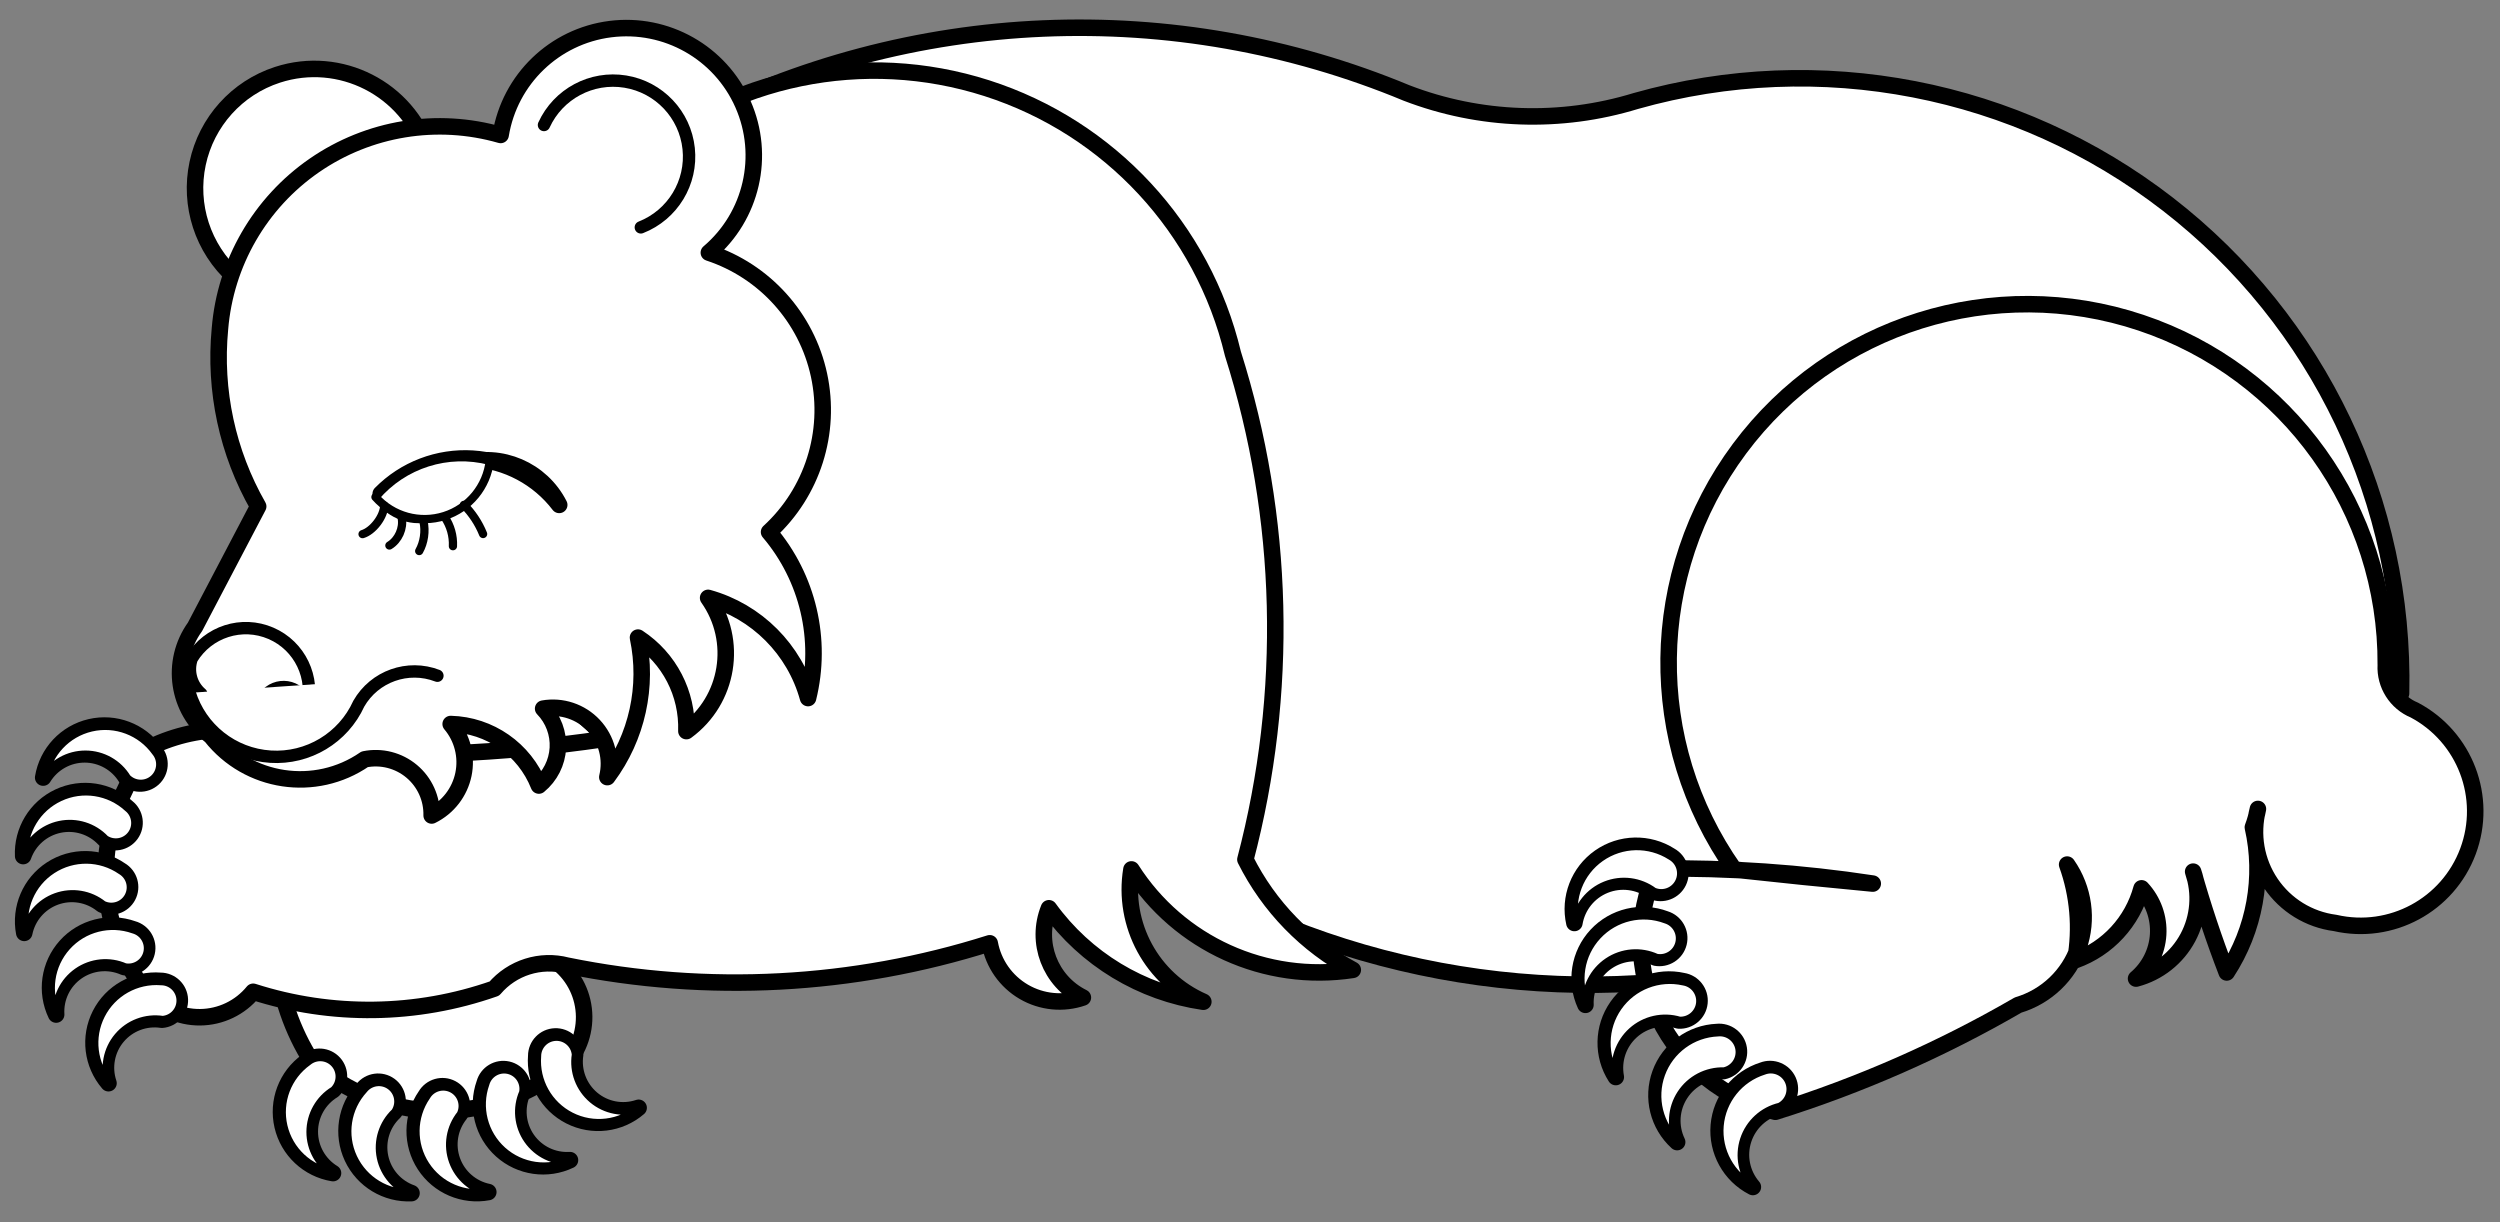 <?xml version="1.0" encoding="UTF-8" standalone="no"?>
<!DOCTYPE svg PUBLIC "-//W3C//DTD SVG 1.1//EN" "http://www.w3.org/Graphics/SVG/1.1/DTD/svg11.dtd">
<svg xmlns:dc="http://purl.org/dc/elements/1.1/" version="1.1" xmlns:xl="http://www.w3.org/1999/xlink" xmlns="http://www.w3.org/2000/svg" viewBox="33.997 99 340.628 166.5" width="340.628" height="166.5">
  <rect x="33.997" y="99" width="340.628" height="166.5" fill="#808080" stroke="none"/>
  <defs>
    <clipPath id="artboard_clip_path">
      <path d="M 33.997 99 L 374.625 99 L 374.625 265.5 L 33.997 265.5 Z"/>
    </clipPath>
  </defs>
  <g id="Bear_Dormant" stroke="none" stroke-opacity="1" stroke-dasharray="none" fill="none" fill-opacity="1">
    <title>Bear Dormant</title>
    <g id="Bear_Dormant_Layer_2" clip-path="url(#artboard_clip_path)">
      <title>Layer 2</title>
      <g id="Group_3">
        <g id="Graphic_49">
          <path d="M 127.585 115.83 C 158.052 100.022 193.95 98.5 225.645 111.671 C 235.642 115.515 246.638 115.899 256.879 112.762 C 281.905 105.681 308.806 110.898 329.372 126.819 C 349.938 142.741 361.728 167.477 361.143 193.479 C 336.275 214.475 305.661 227.495 273.288 230.844 C 244.601 236.796 214.724 231.214 190.123 215.303 C 167.974 211.612 148.462 198.623 136.511 179.613 C 124.56 160.604 121.312 137.39 127.585 115.83 Z" fill="#FFFFFF"/>
          <path d="M 127.585 115.83 C 158.052 100.022 193.95 98.5 225.645 111.671 C 235.642 115.515 246.638 115.899 256.879 112.762 C 281.905 105.681 308.806 110.898 329.372 126.819 C 349.938 142.741 361.728 167.477 361.143 193.479 C 336.275 214.475 305.661 227.495 273.288 230.844 C 244.601 236.796 214.724 231.214 190.123 215.303 C 167.974 211.612 148.462 198.623 136.511 179.613 C 124.56 160.604 121.312 137.39 127.585 115.83 Z" stroke="black" stroke-linecap="round" stroke-linejoin="round" stroke-width="2.25"/>
        </g>
        <g id="Graphic_48">
          <path d="M 73.694 215.278 C 74.704 205.105 80.63 196.07 89.559 191.092 C 98.488 186.113 109.289 185.821 118.473 190.311 C 120.118 204.188 117.183 218.223 110.113 230.277 C 112.29 232.054 113.563 234.707 113.587 237.517 C 113.611 240.327 112.384 243.001 110.238 244.816 C 100.184 252.651 85.96 252.155 76.478 243.637 C 71.086 235.167 70.052 224.635 73.694 215.278 Z" fill="#FFFFFF"/>
          <path d="M 73.694 215.278 C 74.704 205.105 80.63 196.07 89.559 191.092 C 98.488 186.113 109.289 185.821 118.473 190.311 C 120.118 204.188 117.183 218.223 110.113 230.277 C 112.29 232.054 113.563 234.707 113.587 237.517 C 113.611 240.327 112.384 243.001 110.238 244.816 C 100.184 252.651 85.96 252.155 76.478 243.637 C 71.086 235.167 70.052 224.635 73.694 215.278 Z" stroke="black" stroke-linecap="round" stroke-linejoin="round" stroke-width="2.25"/>
        </g>
        <g id="Graphic_47">
          <path d="M 75.831 243.602 C 73.04 245.59 71.724 249.067 72.5 252.405 C 73.275 255.743 75.988 258.283 79.37 258.838 C 77.401 257.633 76.201 255.49 76.204 253.181 C 76.208 250.873 77.414 248.732 79.386 247.534 C 80.4 246.537 80.448 244.918 79.494 243.863 C 78.54 242.809 76.925 242.693 75.831 243.602 Z" fill="#FFFFFF"/>
          <path d="M 75.831 243.602 C 73.04 245.59 71.724 249.067 72.5 252.405 C 73.275 255.743 75.988 258.283 79.37 258.838 C 77.401 257.633 76.201 255.49 76.204 253.181 C 76.208 250.873 77.414 248.732 79.386 247.534 C 80.4 246.537 80.448 244.918 79.494 243.863 C 78.54 242.809 76.925 242.693 75.831 243.602 Z" stroke="black" stroke-linecap="round" stroke-linejoin="round" stroke-width="2.25"/>
        </g>
        <g id="Graphic_46">
          <path d="M 83.436 247.397 C 81.119 249.922 80.555 253.596 82.007 256.7 C 83.46 259.804 86.642 261.725 90.065 261.564 C 87.888 260.795 86.269 258.948 85.792 256.689 C 85.316 254.43 86.05 252.086 87.731 250.504 C 88.515 249.318 88.225 247.724 87.073 246.891 C 85.921 246.058 84.317 246.281 83.436 247.397 Z" fill="#FFFFFF"/>
          <path d="M 83.436 247.397 C 81.119 249.922 80.555 253.596 82.007 256.7 C 83.46 259.804 86.642 261.725 90.065 261.564 C 87.888 260.795 86.269 258.948 85.792 256.689 C 85.316 254.43 86.05 252.086 87.731 250.504 C 88.515 249.318 88.225 247.724 87.073 246.891 C 85.921 246.058 84.317 246.281 83.436 247.397 Z" stroke="black" stroke-linecap="round" stroke-linejoin="round" stroke-width="2.25"/>
        </g>
        <g id="Graphic_45">
          <path d="M 91.992 248.312 C 90.049 251.135 90.002 254.852 91.872 257.723 C 93.742 260.595 97.161 262.054 100.528 261.419 C 98.266 260.96 96.405 259.356 95.619 257.186 C 94.832 255.015 95.234 252.592 96.678 250.791 C 97.289 249.507 96.78 247.97 95.523 247.305 C 94.266 246.64 92.709 247.084 91.992 248.312 Z" fill="#FFFFFF"/>
          <path d="M 91.992 248.312 C 90.049 251.135 90.002 254.852 91.872 257.723 C 93.742 260.595 97.161 262.054 100.528 261.419 C 98.266 260.96 96.405 259.356 95.619 257.186 C 94.832 255.015 95.234 252.592 96.678 250.791 C 97.289 249.507 96.78 247.97 95.523 247.305 C 94.266 246.64 92.709 247.084 91.992 248.312 Z" stroke="black" stroke-linecap="round" stroke-linejoin="round" stroke-width="2.25"/>
        </g>
        <g id="Graphic_44">
          <path d="M 100.019 246.62 C 98.873 249.85 99.789 253.452 102.339 255.741 C 104.889 258.031 108.568 258.556 111.657 257.07 C 109.353 257.213 107.14 256.145 105.819 254.252 C 104.498 252.359 104.258 249.915 105.186 247.801 C 105.445 246.403 104.555 245.05 103.169 244.733 C 101.783 244.416 100.394 245.248 100.019 246.62 Z" fill="#FFFFFF"/>
          <path d="M 100.019 246.62 C 98.873 249.85 99.789 253.452 102.339 255.741 C 104.889 258.031 108.568 258.556 111.657 257.07 C 109.353 257.213 107.14 256.145 105.819 254.252 C 104.498 252.359 104.258 249.915 105.186 247.801 C 105.445 246.403 104.555 245.05 103.169 244.733 C 101.783 244.416 100.394 245.248 100.019 246.62 Z" stroke="black" stroke-linecap="round" stroke-linejoin="round" stroke-width="2.25"/>
        </g>
        <g id="Graphic_43">
          <path d="M 107.064 242.857 C 106.794 246.273 108.611 249.515 111.666 251.067 C 114.722 252.619 118.412 252.173 121.011 249.939 C 118.822 250.673 116.409 250.215 114.642 248.728 C 112.876 247.242 112.012 244.942 112.362 242.66 C 112.25 241.243 111.04 240.166 109.619 240.219 C 108.198 240.271 107.071 241.435 107.064 242.857 Z" fill="#FFFFFF"/>
          <path d="M 107.064 242.857 C 106.794 246.273 108.611 249.515 111.666 251.067 C 114.722 252.619 118.412 252.173 121.011 249.939 C 118.822 250.673 116.409 250.215 114.642 248.728 C 112.876 247.242 112.012 244.942 112.362 242.66 C 112.25 241.243 111.04 240.166 109.619 240.219 C 108.198 240.271 107.071 241.435 107.064 242.857 Z" stroke="black" stroke-linecap="round" stroke-linejoin="round" stroke-width="2.25"/>
        </g>
        <g id="Graphic_42">
          <path d="M 120.142 120.956 C 133.399 109.422 151.719 105.653 168.453 111.017 C 185.186 116.38 197.901 130.097 201.982 147.189 C 209.056 169.539 209.646 193.438 203.683 216.109 C 206.887 222.516 212 227.77 218.317 231.147 C 206.439 232.964 194.609 227.595 188.156 217.458 C 186.912 225.002 190.947 232.428 197.953 235.489 C 189.506 234.261 181.917 229.666 176.913 222.751 C 175.041 227.392 177.058 232.693 181.541 234.916 C 178.874 235.844 175.935 235.559 173.496 234.138 C 171.056 232.716 169.359 230.3 168.85 227.522 C 150.227 233.426 130.404 234.473 111.262 230.565 C 107.634 229.618 103.784 230.835 101.359 233.694 C 90.745 237.419 79.204 237.573 68.494 234.131 C 66.716 236.307 64.063 237.578 61.253 237.601 C 58.443 237.624 55.769 236.396 53.956 234.249 C 46.124 224.197 46.621 209.977 55.135 200.496 C 62.094 197.391 70.116 197.787 76.735 201.563 C 90.829 202.293 104.96 201.533 118.894 199.296 C 118.489 199.605 118.04 199.851 117.562 200.028 C 105.023 190.534 97.872 175.543 98.385 159.824 C 98.898 144.104 107.011 129.612 120.142 120.956 Z" fill="#FFFFFF"/>
          <path d="M 120.142 120.956 C 133.399 109.422 151.719 105.653 168.453 111.017 C 185.186 116.38 197.901 130.097 201.982 147.189 C 209.056 169.539 209.646 193.438 203.683 216.109 C 206.887 222.516 212 227.77 218.317 231.147 C 206.439 232.964 194.609 227.595 188.156 217.458 C 186.912 225.002 190.947 232.428 197.953 235.489 C 189.506 234.261 181.917 229.666 176.913 222.751 C 175.041 227.392 177.058 232.693 181.541 234.916 C 178.874 235.844 175.935 235.559 173.496 234.138 C 171.056 232.716 169.359 230.3 168.85 227.522 C 150.227 233.426 130.404 234.473 111.262 230.565 C 107.634 229.618 103.784 230.835 101.359 233.694 C 90.745 237.419 79.204 237.573 68.494 234.131 C 66.716 236.307 64.063 237.578 61.253 237.601 C 58.443 237.624 55.769 236.396 53.956 234.249 C 46.124 224.197 46.621 209.977 55.135 200.496 C 62.094 197.391 70.116 197.787 76.735 201.563 C 90.829 202.293 104.96 201.533 118.894 199.296 C 118.489 199.605 118.04 199.851 117.562 200.028 C 105.023 190.534 97.872 175.543 98.385 159.824 C 98.898 144.104 107.011 129.612 120.142 120.956 Z" stroke="black" stroke-linecap="round" stroke-linejoin="round" stroke-width="2.25"/>
        </g>
        <g id="Graphic_41">
          <path d="M 55.116 201.408 C 53.127 198.617 49.651 197.302 46.313 198.077 C 42.975 198.853 40.434 201.566 39.88 204.948 C 41.084 202.978 43.228 201.778 45.537 201.782 C 47.845 201.785 49.985 202.991 51.184 204.964 C 52.181 205.978 53.8 206.025 54.855 205.071 C 55.909 204.118 56.024 202.502 55.116 201.408 Z" fill="#FFFFFF"/>
          <path d="M 55.116 201.408 C 53.127 198.617 49.651 197.302 46.313 198.077 C 42.975 198.853 40.434 201.566 39.88 204.948 C 41.084 202.978 43.228 201.778 45.537 201.782 C 47.845 201.785 49.985 202.991 51.184 204.964 C 52.181 205.978 53.8 206.025 54.855 205.071 C 55.909 204.118 56.024 202.502 55.116 201.408 Z" stroke="black" stroke-linecap="round" stroke-linejoin="round" stroke-width="2.25"/>
        </g>
        <g id="Graphic_40">
          <path d="M 51.321 209.013 C 48.795 206.696 45.122 206.132 42.018 207.585 C 38.914 209.037 36.993 212.219 37.154 215.643 C 37.922 213.466 39.77 211.847 42.028 211.37 C 44.287 210.893 46.631 211.628 48.214 213.309 C 49.4 214.093 50.993 213.802 51.827 212.65 C 52.66 211.498 52.437 209.894 51.321 209.013 Z" fill="#FFFFFF"/>
          <path d="M 51.321 209.013 C 48.795 206.696 45.122 206.132 42.018 207.585 C 38.914 209.037 36.993 212.219 37.154 215.643 C 37.922 213.466 39.77 211.847 42.028 211.37 C 44.287 210.893 46.631 211.628 48.214 213.309 C 49.4 214.093 50.993 213.802 51.827 212.65 C 52.66 211.498 52.437 209.894 51.321 209.013 Z" stroke="black" stroke-linecap="round" stroke-linejoin="round" stroke-width="2.25"/>
        </g>
        <g id="Graphic_39">
          <path d="M 50.405 217.569 C 47.582 215.626 43.866 215.579 40.994 217.45 C 38.123 219.32 36.663 222.738 37.299 226.106 C 37.757 223.843 39.361 221.983 41.532 221.196 C 43.702 220.41 46.126 220.811 47.927 222.255 C 49.21 222.867 50.748 222.357 51.413 221.101 C 52.078 219.844 51.633 218.286 50.405 217.569 Z" fill="#FFFFFF"/>
          <path d="M 50.405 217.569 C 47.582 215.626 43.866 215.579 40.994 217.45 C 38.123 219.32 36.663 222.738 37.299 226.106 C 37.757 223.843 39.361 221.983 41.532 221.196 C 43.702 220.41 46.126 220.811 47.927 222.255 C 49.21 222.867 50.748 222.357 51.413 221.101 C 52.078 219.844 51.633 218.286 50.405 217.569 Z" stroke="black" stroke-linecap="round" stroke-linejoin="round" stroke-width="2.25"/>
        </g>
        <g id="Graphic_38">
          <path d="M 52.098 225.596 C 48.868 224.45 45.266 225.367 42.976 227.917 C 40.687 230.466 40.162 234.146 41.648 237.234 C 41.505 234.93 42.572 232.718 44.465 231.397 C 46.358 230.075 48.803 229.835 50.917 230.764 C 52.315 231.023 53.668 230.133 53.985 228.747 C 54.302 227.361 53.47 225.971 52.098 225.596 Z" fill="#FFFFFF"/>
          <path d="M 52.098 225.596 C 48.868 224.45 45.266 225.367 42.976 227.917 C 40.687 230.466 40.162 234.146 41.648 237.234 C 41.505 234.93 42.572 232.718 44.465 231.397 C 46.358 230.075 48.803 229.835 50.917 230.764 C 52.315 231.023 53.668 230.133 53.985 228.747 C 54.302 227.361 53.47 225.971 52.098 225.596 Z" stroke="black" stroke-linecap="round" stroke-linejoin="round" stroke-width="2.25"/>
        </g>
        <g id="Graphic_37">
          <path d="M 55.861 232.642 C 52.445 232.371 49.202 234.188 47.651 237.244 C 46.099 240.3 46.545 243.99 48.779 246.588 C 48.044 244.399 48.503 241.986 49.99 240.22 C 51.476 238.454 53.775 237.589 56.057 237.939 C 57.475 237.827 58.552 236.617 58.499 235.196 C 58.446 233.776 57.283 232.649 55.861 232.642 Z" fill="#FFFFFF"/>
          <path d="M 55.861 232.642 C 52.445 232.371 49.202 234.188 47.651 237.244 C 46.099 240.3 46.545 243.99 48.779 246.588 C 48.044 244.399 48.503 241.986 49.99 240.22 C 51.476 238.454 53.775 237.589 56.057 237.939 C 57.475 237.827 58.552 236.617 58.499 235.196 C 58.446 233.776 57.283 232.649 55.861 232.642 Z" stroke="black" stroke-linecap="round" stroke-linejoin="round" stroke-width="2.25"/>
        </g>
        <g id="Graphic_36">
          <path d="M 359.064 189.614 C 359.198 168.493 345.744 149.677 325.714 142.973 C 305.685 136.268 283.615 143.193 271.007 160.139 C 258.398 177.085 258.106 200.214 270.283 217.472 C 276.571 218.163 282.865 218.802 289.163 219.39 C 279.408 217.904 269.547 217.221 259.68 217.345 C 256.742 223.847 256.857 231.319 259.992 237.728 C 263.127 244.136 268.957 248.812 275.893 250.483 C 287.423 246.876 298.515 241.997 308.965 235.936 C 312.813 234.79 315.877 231.866 317.2 228.075 C 318.523 224.285 317.945 220.089 315.646 216.798 C 317.145 220.972 317.527 225.466 316.755 229.834 C 321.184 228.238 324.555 224.581 325.785 220.036 C 327.371 221.741 328.189 224.021 328.047 226.346 C 327.906 228.67 326.817 230.834 325.036 232.334 C 328.066 231.532 330.626 229.506 332.102 226.741 C 333.577 223.976 333.836 220.722 332.815 217.759 C 334.127 222.407 335.653 226.993 337.389 231.5 C 341.205 225.66 342.491 218.522 340.95 211.718 C 341.257 210.907 341.488 210.071 341.642 209.219 C 340.746 212.692 341.384 216.384 343.394 219.355 C 345.405 222.326 348.594 224.292 352.151 224.752 C 359.784 226.501 367.531 222.324 370.265 214.986 C 372.999 207.649 369.874 199.421 362.958 195.749 C 360.49 194.737 358.929 192.278 359.064 189.614 Z" fill="#FFFFFF"/>
          <path d="M 359.064 189.614 C 359.198 168.493 345.744 149.677 325.714 142.973 C 305.685 136.268 283.615 143.193 271.007 160.139 C 258.398 177.085 258.106 200.214 270.283 217.472 C 276.571 218.163 282.865 218.802 289.163 219.39 C 279.408 217.904 269.547 217.221 259.68 217.345 C 256.742 223.847 256.857 231.319 259.992 237.728 C 263.127 244.136 268.957 248.812 275.893 250.483 C 287.423 246.876 298.515 241.997 308.965 235.936 C 312.813 234.79 315.877 231.866 317.2 228.075 C 318.523 224.285 317.945 220.089 315.646 216.798 C 317.145 220.972 317.527 225.466 316.755 229.834 C 321.184 228.238 324.555 224.581 325.785 220.036 C 327.371 221.741 328.189 224.021 328.047 226.346 C 327.906 228.67 326.817 230.834 325.036 232.334 C 328.066 231.532 330.626 229.506 332.102 226.741 C 333.577 223.976 333.836 220.722 332.815 217.759 C 334.127 222.407 335.653 226.993 337.389 231.5 C 341.205 225.66 342.491 218.522 340.95 211.718 C 341.257 210.907 341.488 210.071 341.642 209.219 C 340.746 212.692 341.384 216.384 343.394 219.355 C 345.405 222.326 348.594 224.292 352.151 224.752 C 359.784 226.501 367.531 222.324 370.265 214.986 C 372.999 207.649 369.874 199.421 362.958 195.749 C 360.49 194.737 358.929 192.278 359.064 189.614 Z" stroke="black" stroke-linecap="round" stroke-linejoin="round" stroke-width="2.25"/>
        </g>
        <g id="Graphic_35">
          <path d="M 261.564 215.594 C 258.618 213.712 254.827 213.795 251.966 215.804 C 249.105 217.812 247.74 221.349 248.508 224.759 C 248.893 222.436 250.461 220.482 252.645 219.602 C 254.829 218.722 257.314 219.044 259.202 220.452 C 260.526 221.007 262.053 220.432 262.681 219.14 C 263.309 217.849 262.819 216.292 261.564 215.594 Z" fill="#FFFFFF"/>
          <path d="M 261.564 215.594 C 258.618 213.712 254.827 213.795 251.966 215.804 C 249.105 217.812 247.74 221.349 248.508 224.759 C 248.893 222.436 250.461 220.482 252.645 219.602 C 254.829 218.722 257.314 219.044 259.202 220.452 C 260.526 221.007 262.053 220.432 262.681 219.14 C 263.309 217.849 262.819 216.292 261.564 215.594 Z" stroke="black" stroke-linecap="round" stroke-linejoin="round" stroke-width="2.25"/>
        </g>
        <g id="Graphic_34">
          <path d="M 260.881 224.233 C 257.608 223.005 253.918 223.874 251.537 226.434 C 249.156 228.993 248.555 232.737 250.016 235.913 C 249.91 233.56 251.037 231.323 252.99 230.008 C 254.944 228.693 257.441 228.492 259.58 229.476 C 260.991 229.744 262.365 228.864 262.711 227.47 C 263.057 226.076 262.253 224.655 260.881 224.233 Z" fill="#FFFFFF"/>
          <path d="M 260.881 224.233 C 257.608 223.005 253.918 223.874 251.537 226.434 C 249.156 228.993 248.555 232.737 250.016 235.913 C 249.91 233.56 251.037 231.323 252.99 230.008 C 254.944 228.693 257.441 228.492 259.58 229.476 C 260.991 229.744 262.365 228.864 262.711 227.47 C 263.057 226.076 262.253 224.655 260.881 224.233 Z" stroke="black" stroke-linecap="round" stroke-linejoin="round" stroke-width="2.25"/>
        </g>
        <g id="Graphic_33">
          <path d="M 263.284 232.672 C 259.872 231.911 256.338 233.286 254.337 236.152 C 252.335 239.018 252.261 242.808 254.15 245.75 C 253.717 243.435 254.522 241.063 256.273 239.489 C 258.025 237.915 260.47 237.368 262.725 238.045 C 264.159 238.114 265.398 237.051 265.547 235.622 C 265.695 234.194 264.702 232.899 263.284 232.672 Z" fill="#FFFFFF"/>
          <path d="M 263.284 232.672 C 259.872 231.911 256.338 233.286 254.337 236.152 C 252.335 239.018 252.261 242.808 254.15 245.75 C 253.717 243.435 254.522 241.063 256.273 239.489 C 258.025 237.915 260.47 237.368 262.725 238.045 C 264.159 238.114 265.398 237.051 265.547 235.622 C 265.695 234.194 264.702 232.899 263.284 232.672 Z" stroke="black" stroke-linecap="round" stroke-linejoin="round" stroke-width="2.25"/>
        </g>
        <g id="Graphic_32">
          <path d="M 267.95 239.614 C 264.457 239.763 261.4 242.005 260.208 245.291 C 259.017 248.577 259.927 252.258 262.512 254.611 C 261.495 252.487 261.658 249.987 262.943 248.013 C 264.227 246.04 266.447 244.878 268.801 244.948 C 270.204 244.644 271.126 243.297 270.899 241.879 C 270.673 240.46 269.378 239.466 267.95 239.614 Z" fill="#FFFFFF"/>
          <path d="M 267.95 239.614 C 264.457 239.763 261.4 242.005 260.208 245.291 C 259.017 248.577 259.927 252.258 262.512 254.611 C 261.495 252.487 261.658 249.987 262.943 248.013 C 264.227 246.04 266.447 244.878 268.801 244.948 C 270.204 244.644 271.126 243.297 270.899 241.879 C 270.673 240.46 269.378 239.466 267.95 239.614 Z" stroke="black" stroke-linecap="round" stroke-linejoin="round" stroke-width="2.25"/>
        </g>
        <g id="Graphic_31">
          <path d="M 274.199 244.837 C 270.864 245.885 268.491 248.842 268.19 252.325 C 267.89 255.807 269.721 259.127 272.828 260.73 C 271.296 258.942 270.806 256.485 271.536 254.246 C 272.266 252.008 274.11 250.311 276.401 249.77 C 277.678 249.113 278.219 247.573 277.634 246.261 C 277.048 244.95 275.54 244.325 274.199 244.837 Z" fill="#FFFFFF"/>
          <path d="M 274.199 244.837 C 270.864 245.885 268.491 248.842 268.19 252.325 C 267.89 255.807 269.721 259.127 272.828 260.73 C 271.296 258.942 270.806 256.485 271.536 254.246 C 272.266 252.008 274.11 250.311 276.401 249.77 C 277.678 249.113 278.219 247.573 277.634 246.261 C 277.048 244.95 275.54 244.325 274.199 244.837 Z" stroke="black" stroke-linecap="round" stroke-linejoin="round" stroke-width="2.25"/>
        </g>
        <g id="Graphic_30">
          <path d="M 75.935 243.642 C 73.144 245.63 71.828 249.106 72.604 252.444 C 73.379 255.782 76.092 258.323 79.474 258.877 C 77.505 257.673 76.305 255.529 76.308 253.221 C 76.312 250.912 77.518 248.772 79.491 247.573 C 80.504 246.576 80.552 244.957 79.598 243.903 C 78.644 242.848 77.029 242.733 75.935 243.642 Z" fill="#FFFFFF"/>
          <path d="M 75.935 243.642 C 73.144 245.63 71.828 249.106 72.604 252.444 C 73.379 255.782 76.092 258.323 79.474 258.877 C 77.505 257.673 76.305 255.529 76.308 253.221 C 76.312 250.912 77.518 248.772 79.491 247.573 C 80.504 246.576 80.552 244.957 79.598 243.903 C 78.644 242.848 77.029 242.733 75.935 243.642 Z" stroke="black" stroke-linecap="round" stroke-linejoin="round" stroke-width="1.125"/>
        </g>
        <g id="Graphic_29">
          <path d="M 83.54 247.437 C 81.223 249.962 80.659 253.636 82.112 256.74 C 83.564 259.844 86.746 261.764 90.169 261.604 C 87.993 260.835 86.373 258.988 85.897 256.729 C 85.42 254.47 86.155 252.126 87.835 250.543 C 88.619 249.357 88.329 247.764 87.177 246.931 C 86.025 246.097 84.421 246.321 83.54 247.437 Z" fill="#FFFFFF"/>
          <path d="M 83.54 247.437 C 81.223 249.962 80.659 253.636 82.112 256.74 C 83.564 259.844 86.746 261.764 90.169 261.604 C 87.993 260.835 86.373 258.988 85.897 256.729 C 85.42 254.47 86.155 252.126 87.835 250.543 C 88.619 249.357 88.329 247.764 87.177 246.931 C 86.025 246.097 84.421 246.321 83.54 247.437 Z" stroke="black" stroke-linecap="round" stroke-linejoin="round" stroke-width="1.125"/>
        </g>
        <g id="Graphic_28">
          <path d="M 92.096 248.352 C 90.153 251.175 90.106 254.891 91.976 257.763 C 93.847 260.635 97.265 262.094 100.632 261.458 C 98.37 261 96.509 259.396 95.723 257.226 C 94.936 255.055 95.338 252.632 96.782 250.83 C 97.393 249.547 96.884 248.009 95.627 247.344 C 94.37 246.68 92.813 247.124 92.096 248.352 Z" fill="#FFFFFF"/>
          <path d="M 92.096 248.352 C 90.153 251.175 90.106 254.891 91.976 257.763 C 93.847 260.635 97.265 262.094 100.632 261.458 C 98.37 261 96.509 259.396 95.723 257.226 C 94.936 255.055 95.338 252.632 96.782 250.83 C 97.393 249.547 96.884 248.009 95.627 247.344 C 94.37 246.68 92.813 247.124 92.096 248.352 Z" stroke="black" stroke-linecap="round" stroke-linejoin="round" stroke-width="1.125"/>
        </g>
        <g id="Graphic_27">
          <path d="M 100.123 246.659 C 98.977 249.889 99.893 253.491 102.443 255.781 C 104.993 258.07 108.673 258.595 111.761 257.11 C 109.457 257.253 107.245 256.185 105.923 254.292 C 104.602 252.399 104.362 249.954 105.291 247.841 C 105.549 246.442 104.659 245.089 103.273 244.772 C 101.887 244.455 100.498 245.288 100.123 246.659 Z" fill="#FFFFFF"/>
          <path d="M 100.123 246.659 C 98.977 249.889 99.893 253.491 102.443 255.781 C 104.993 258.07 108.673 258.595 111.761 257.11 C 109.457 257.253 107.245 256.185 105.923 254.292 C 104.602 252.399 104.362 249.954 105.291 247.841 C 105.549 246.442 104.659 245.089 103.273 244.772 C 101.887 244.455 100.498 245.288 100.123 246.659 Z" stroke="black" stroke-linecap="round" stroke-linejoin="round" stroke-width="1.125"/>
        </g>
        <g id="Graphic_26">
          <path d="M 107.169 242.896 C 106.898 246.313 108.715 249.555 111.771 251.106 C 114.826 252.658 118.516 252.213 121.115 249.978 C 118.926 250.713 116.513 250.254 114.747 248.768 C 112.98 247.281 112.116 244.982 112.466 242.7 C 112.354 241.282 111.144 240.206 109.723 240.258 C 108.302 240.311 107.176 241.474 107.169 242.896 Z" fill="#FFFFFF"/>
          <path d="M 107.169 242.896 C 106.898 246.313 108.715 249.555 111.771 251.106 C 114.826 252.658 118.516 252.213 121.115 249.978 C 118.926 250.713 116.513 250.254 114.747 248.768 C 112.98 247.281 112.116 244.982 112.466 242.7 C 112.354 241.282 111.144 240.206 109.723 240.258 C 108.302 240.311 107.176 241.474 107.169 242.896 Z" stroke="black" stroke-linecap="round" stroke-linejoin="round" stroke-width="1.125"/>
        </g>
        <g id="Graphic_25">
          <path d="M 55.22 201.448 C 53.231 198.657 49.755 197.342 46.417 198.117 C 43.079 198.892 40.538 201.605 39.984 204.987 C 41.188 203.018 43.332 201.818 45.64 201.822 C 47.949 201.825 50.089 203.031 51.288 205.004 C 52.285 206.017 53.904 206.065 54.958 205.111 C 56.013 204.157 56.128 202.542 55.22 201.448 Z" fill="#FFFFFF"/>
          <path d="M 55.22 201.448 C 53.231 198.657 49.755 197.342 46.417 198.117 C 43.079 198.892 40.538 201.605 39.984 204.987 C 41.188 203.018 43.332 201.818 45.64 201.822 C 47.949 201.825 50.089 203.031 51.288 205.004 C 52.285 206.017 53.904 206.065 54.958 205.111 C 56.013 204.157 56.128 202.542 55.22 201.448 Z" stroke="black" stroke-linecap="round" stroke-linejoin="round" stroke-width="1.125"/>
        </g>
        <g id="Graphic_24">
          <path d="M 51.424 209.053 C 48.899 206.736 45.225 206.172 42.121 207.625 C 39.017 209.077 37.097 212.259 37.258 215.682 C 38.026 213.506 39.873 211.886 42.132 211.41 C 44.391 210.933 46.735 211.668 48.318 213.348 C 49.504 214.132 51.097 213.842 51.931 212.69 C 52.764 211.538 52.541 209.934 51.424 209.053 Z" fill="#FFFFFF"/>
          <path d="M 51.424 209.053 C 48.899 206.736 45.225 206.172 42.121 207.625 C 39.017 209.077 37.097 212.259 37.258 215.682 C 38.026 213.506 39.873 211.886 42.132 211.41 C 44.391 210.933 46.735 211.668 48.318 213.348 C 49.504 214.132 51.097 213.842 51.931 212.69 C 52.764 211.538 52.541 209.934 51.424 209.053 Z" stroke="black" stroke-linecap="round" stroke-linejoin="round" stroke-width="1.125"/>
        </g>
        <g id="Graphic_23">
          <path d="M 50.509 217.609 C 47.686 215.666 43.97 215.619 41.098 217.489 C 38.227 219.36 36.767 222.778 37.403 226.146 C 37.861 223.883 39.465 222.022 41.636 221.236 C 43.806 220.45 46.23 220.851 48.031 222.295 C 49.314 222.906 50.852 222.397 51.517 221.14 C 52.182 219.883 51.737 218.326 50.509 217.609 Z" fill="#FFFFFF"/>
          <path d="M 50.509 217.609 C 47.686 215.666 43.97 215.619 41.098 217.489 C 38.227 219.36 36.767 222.778 37.403 226.146 C 37.861 223.883 39.465 222.022 41.636 221.236 C 43.806 220.45 46.23 220.851 48.031 222.295 C 49.314 222.906 50.852 222.397 51.517 221.14 C 52.182 219.883 51.737 218.326 50.509 217.609 Z" stroke="black" stroke-linecap="round" stroke-linejoin="round" stroke-width="1.125"/>
        </g>
        <g id="Graphic_22">
          <path d="M 52.202 225.636 C 48.972 224.49 45.37 225.406 43.08 227.956 C 40.791 230.506 40.266 234.186 41.752 237.274 C 41.608 234.97 42.676 232.758 44.569 231.436 C 46.462 230.115 48.907 229.875 51.021 230.804 C 52.419 231.062 53.772 230.172 54.089 228.786 C 54.406 227.4 53.573 226.011 52.202 225.636 Z" fill="#FFFFFF"/>
          <path d="M 52.202 225.636 C 48.972 224.49 45.37 225.406 43.08 227.956 C 40.791 230.506 40.266 234.186 41.752 237.274 C 41.608 234.97 42.676 232.758 44.569 231.436 C 46.462 230.115 48.907 229.875 51.021 230.804 C 52.419 231.062 53.772 230.172 54.089 228.786 C 54.406 227.4 53.573 226.011 52.202 225.636 Z" stroke="black" stroke-linecap="round" stroke-linejoin="round" stroke-width="1.125"/>
        </g>
        <g id="Graphic_21">
          <path d="M 55.965 232.682 C 52.549 232.411 49.306 234.228 47.755 237.284 C 46.203 240.339 46.648 244.029 48.883 246.628 C 48.148 244.439 48.607 242.026 50.094 240.26 C 51.58 238.493 53.879 237.629 56.161 237.979 C 57.579 237.867 58.656 236.657 58.603 235.236 C 58.55 233.815 57.387 232.689 55.965 232.682 Z" fill="#FFFFFF"/>
          <path d="M 55.965 232.682 C 52.549 232.411 49.306 234.228 47.755 237.284 C 46.203 240.339 46.648 244.029 48.883 246.628 C 48.148 244.439 48.607 242.026 50.094 240.26 C 51.58 238.493 53.879 237.629 56.161 237.979 C 57.579 237.867 58.656 236.657 58.603 235.236 C 58.55 233.815 57.387 232.689 55.965 232.682 Z" stroke="black" stroke-linecap="round" stroke-linejoin="round" stroke-width="1.125"/>
        </g>
        <g id="Graphic_20">
          <path d="M 261.668 215.633 C 258.722 213.752 254.932 213.835 252.071 215.843 C 249.21 217.852 247.844 221.389 248.613 224.799 C 248.997 222.476 250.565 220.522 252.749 219.642 C 254.933 218.762 257.418 219.084 259.306 220.491 C 260.63 221.047 262.157 220.471 262.786 219.18 C 263.414 217.889 262.923 216.332 261.668 215.633 Z" fill="#FFFFFF"/>
          <path d="M 261.668 215.633 C 258.722 213.752 254.932 213.835 252.071 215.843 C 249.21 217.852 247.844 221.389 248.613 224.799 C 248.997 222.476 250.565 220.522 252.749 219.642 C 254.933 218.762 257.418 219.084 259.306 220.491 C 260.63 221.047 262.157 220.471 262.786 219.18 C 263.414 217.889 262.923 216.332 261.668 215.633 Z" stroke="black" stroke-linecap="round" stroke-linejoin="round" stroke-width="1.125"/>
        </g>
        <g id="Graphic_19">
          <path d="M 260.985 224.273 C 257.712 223.045 254.022 223.914 251.641 226.474 C 249.26 229.033 248.659 232.777 250.12 235.952 C 250.014 233.6 251.141 231.362 253.094 230.048 C 255.048 228.733 257.545 228.531 259.684 229.516 C 261.095 229.784 262.469 228.903 262.815 227.51 C 263.161 226.116 262.358 224.695 260.985 224.273 Z" fill="#FFFFFF"/>
          <path d="M 260.985 224.273 C 257.712 223.045 254.022 223.914 251.641 226.474 C 249.26 229.033 248.659 232.777 250.12 235.952 C 250.014 233.6 251.141 231.362 253.094 230.048 C 255.048 228.733 257.545 228.531 259.684 229.516 C 261.095 229.784 262.469 228.903 262.815 227.51 C 263.161 226.116 262.358 224.695 260.985 224.273 Z" stroke="black" stroke-linecap="round" stroke-linejoin="round" stroke-width="1.125"/>
        </g>
        <g id="Graphic_18">
          <path d="M 263.388 232.711 C 259.976 231.951 256.442 233.325 254.441 236.191 C 252.439 239.057 252.366 242.848 254.254 245.79 C 253.822 243.475 254.626 241.102 256.378 239.528 C 258.129 237.955 260.574 237.407 262.829 238.084 C 264.264 238.154 265.502 237.09 265.651 235.662 C 265.799 234.234 264.806 232.938 263.388 232.711 Z" fill="#FFFFFF"/>
          <path d="M 263.388 232.711 C 259.976 231.951 256.442 233.325 254.441 236.191 C 252.439 239.057 252.366 242.848 254.254 245.79 C 253.822 243.475 254.626 241.102 256.378 239.528 C 258.129 237.955 260.574 237.407 262.829 238.084 C 264.264 238.154 265.502 237.09 265.651 235.662 C 265.799 234.234 264.806 232.938 263.388 232.711 Z" stroke="black" stroke-linecap="round" stroke-linejoin="round" stroke-width="1.125"/>
        </g>
        <g id="Graphic_17">
          <path d="M 268.054 239.654 C 264.561 239.802 261.504 242.044 260.312 245.331 C 259.121 248.617 260.031 252.298 262.616 254.65 C 261.599 252.526 261.763 250.026 263.047 248.053 C 264.331 246.079 266.551 244.918 268.905 244.988 C 270.308 244.684 271.23 243.336 271.003 241.918 C 270.777 240.5 269.482 239.506 268.054 239.654 Z" fill="#FFFFFF"/>
          <path d="M 268.054 239.654 C 264.561 239.802 261.504 242.044 260.312 245.331 C 259.121 248.617 260.031 252.298 262.616 254.65 C 261.599 252.526 261.763 250.026 263.047 248.053 C 264.331 246.079 266.551 244.918 268.905 244.988 C 270.308 244.684 271.23 243.336 271.003 241.918 C 270.777 240.5 269.482 239.506 268.054 239.654 Z" stroke="black" stroke-linecap="round" stroke-linejoin="round" stroke-width="1.125"/>
        </g>
        <g id="Graphic_16">
          <path d="M 274.303 244.877 C 270.968 245.925 268.595 248.882 268.294 252.364 C 267.994 255.847 269.825 259.167 272.932 260.77 C 271.4 258.982 270.91 256.525 271.64 254.286 C 272.37 252.047 274.214 250.351 276.505 249.809 C 277.782 249.153 278.323 247.612 277.738 246.301 C 277.152 244.99 275.644 244.365 274.303 244.877 Z" fill="#FFFFFF"/>
          <path d="M 274.303 244.877 C 270.968 245.925 268.595 248.882 268.294 252.364 C 267.994 255.847 269.825 259.167 272.932 260.77 C 271.4 258.982 270.91 256.525 271.64 254.286 C 272.37 252.047 274.214 250.351 276.505 249.809 C 277.782 249.153 278.323 247.612 277.738 246.301 C 277.152 244.99 275.644 244.365 274.303 244.877 Z" stroke="black" stroke-linecap="round" stroke-linejoin="round" stroke-width="1.125"/>
        </g>
        <g id="Graphic_15">
          <path d="M 71.803 109.19 C 80.343 106.415 89.515 111.089 92.289 119.628 C 95.064 128.168 90.391 137.34 81.851 140.115 C 76.327 141.91 70.265 140.621 65.948 136.735 C 61.631 132.848 59.716 126.954 60.924 121.272 C 62.132 115.59 66.279 110.985 71.803 109.19 Z" fill="#FFFFFF"/>
          <path d="M 71.803 109.19 C 80.343 106.415 89.515 111.089 92.289 119.628 C 95.064 128.168 90.391 137.34 81.851 140.115 C 76.327 141.91 70.265 140.621 65.948 136.735 C 61.631 132.848 59.716 126.954 60.924 121.272 C 62.132 115.59 66.279 110.985 71.803 109.19 Z" stroke="black" stroke-linecap="round" stroke-linejoin="round" stroke-width="2.25"/>
        </g>
        <g id="Graphic_14">
          <path d="M 62.742 199.299 C 67.798 205.71 76.964 207.092 83.686 202.456 C 85.958 202 88.313 202.602 90.088 204.091 C 91.864 205.58 92.866 207.795 92.812 210.111 C 95.039 209.008 96.635 206.943 97.141 204.51 C 97.646 202.078 97.005 199.547 95.402 197.649 C 100.725 197.784 105.452 201.082 107.417 206.03 C 108.957 204.763 109.896 202.909 110.007 200.918 C 110.118 198.927 109.389 196.98 107.999 195.55 C 110.54 195.101 113.136 195.966 114.9 197.849 C 116.664 199.732 117.357 202.378 116.744 204.884 C 120.803 199.442 122.326 192.516 120.924 185.873 C 125.196 188.677 127.696 193.508 127.518 198.615 C 133.291 194.383 134.608 186.306 130.479 180.46 C 137.102 182.301 142.272 187.485 144.096 194.113 C 146.063 186.155 144.086 177.737 138.782 171.488 C 144.685 166.074 147.275 157.936 145.588 150.106 C 143.9 142.276 138.188 135.928 130.579 133.426 C 136.437 128.452 138.329 120.219 135.228 113.186 C 132.128 106.154 124.774 101.997 117.15 102.967 C 109.526 103.937 103.447 109.803 102.207 117.388 C 93.552 114.898 84.238 116.422 76.829 121.54 C 69.419 126.659 64.698 134.832 63.965 143.808 C 63.163 152.216 64.982 160.667 69.174 168 L 60.564 184.413 C 57.152 189.149 58.117 195.738 62.742 199.299 Z" fill="#FFFFFF"/>
          <path d="M 62.742 199.299 C 67.798 205.71 76.964 207.092 83.686 202.456 C 85.958 202 88.313 202.602 90.088 204.091 C 91.864 205.58 92.866 207.795 92.812 210.111 C 95.039 209.008 96.635 206.943 97.141 204.51 C 97.646 202.078 97.005 199.547 95.402 197.649 C 100.725 197.784 105.452 201.082 107.417 206.03 C 108.957 204.763 109.896 202.909 110.007 200.918 C 110.118 198.927 109.389 196.98 107.999 195.55 C 110.54 195.101 113.136 195.966 114.9 197.849 C 116.664 199.732 117.357 202.378 116.744 204.884 C 120.803 199.442 122.326 192.516 120.924 185.873 C 125.196 188.677 127.696 193.508 127.518 198.615 C 133.291 194.383 134.608 186.306 130.479 180.46 C 137.102 182.301 142.272 187.485 144.096 194.113 C 146.063 186.155 144.086 177.737 138.782 171.488 C 144.685 166.074 147.275 157.936 145.588 150.106 C 143.9 142.276 138.188 135.928 130.579 133.426 C 136.437 128.452 138.329 120.219 135.228 113.186 C 132.128 106.154 124.774 101.997 117.15 102.967 C 109.526 103.937 103.447 109.803 102.207 117.388 C 93.552 114.898 84.238 116.422 76.829 121.54 C 69.419 126.659 64.698 134.832 63.965 143.808 C 63.163 152.216 64.982 160.667 69.174 168 L 60.564 184.413 C 57.152 189.149 58.117 195.738 62.742 199.299 Z" stroke="black" stroke-linecap="round" stroke-linejoin="round" stroke-width="2.25"/>
        </g>
        <g id="Graphic_13">
          <path d="M 75.8 195.495 C 76.946 191.347 74.856 186.99 70.905 185.287 C 66.953 183.584 62.351 185.057 60.123 188.737 C 59.527 190.449 60.042 192.35 61.42 193.528 C 60.879 194.985 61.177 196.621 62.196 197.794 C 63.216 198.968 64.794 199.492 66.313 199.161 C 67.831 198.83 69.049 197.698 69.487 196.207 C 69.335 195.066 69.812 193.933 70.732 193.243 C 71.653 192.554 72.875 192.416 73.926 192.883 C 74.978 193.35 75.695 194.349 75.8 195.495 Z" fill="#FFFFFF"/>
          <path d="M 75.8 195.495 C 76.946 191.347 74.856 186.99 70.905 185.287 C 66.953 183.584 62.351 185.057 60.123 188.737 C 59.527 190.449 60.042 192.35 61.42 193.528 C 60.879 194.985 61.177 196.621 62.196 197.794 C 63.216 198.968 64.794 199.492 66.313 199.161 C 67.831 198.83 69.049 197.698 69.487 196.207 C 69.335 195.066 69.812 193.933 70.732 193.243 C 71.653 192.554 72.875 192.416 73.926 192.883 C 74.978 193.35 75.695 194.349 75.8 195.495 Z" stroke="black" stroke-linecap="round" stroke-linejoin="round" stroke-width="1.687"/>
        </g>
        <g id="Graphic_12">
          <path d="M 110.191 167.794 C 107.351 164.083 103.042 161.785 98.377 161.494 C 93.713 161.203 89.152 162.947 85.872 166.276 C 87.403 168.736 90.448 169.785 93.169 168.791 C 95.89 167.797 97.541 165.032 97.126 162.165 C 102.268 160.648 107.761 163.015 110.191 167.794 Z" fill="#FFFFFF"/>
          <path d="M 110.191 167.794 C 107.351 164.083 103.042 161.785 98.377 161.494 C 93.713 161.203 89.152 162.947 85.872 166.276 C 87.403 168.736 90.448 169.785 93.169 168.791 C 95.89 167.797 97.541 165.032 97.126 162.165 C 102.268 160.648 107.761 163.015 110.191 167.794 Z" stroke="black" stroke-linecap="round" stroke-linejoin="round" stroke-width="2.25"/>
        </g>
        <g id="Graphic_11">
          <path d="M 85.154 166.726 C 87.5 169.364 91.178 170.375 94.543 169.309 C 97.908 168.242 100.331 165.297 100.729 161.79 C 95.021 160.309 88.968 162.227 85.154 166.726 Z" fill="#FFFFFF"/>
          <path d="M 85.154 166.726 C 87.5 169.364 91.178 170.375 94.543 169.309 C 97.908 168.242 100.331 165.297 100.729 161.79 C 95.021 160.309 88.968 162.227 85.154 166.726 Z" stroke="black" stroke-linecap="round" stroke-linejoin="round" stroke-width="1.125"/>
        </g>
        <g id="Graphic_10">
          <path d="M 59.834 193.403 C 61.342 198.309 65.727 201.771 70.849 202.098 C 75.971 202.426 80.762 199.551 82.882 194.877 C 85.024 191.139 89.572 189.522 93.594 191.068" fill="#FFFFFF"/>
          <path d="M 59.834 193.403 C 61.342 198.309 65.727 201.771 70.849 202.098 C 75.971 202.426 80.762 199.551 82.882 194.877 C 85.024 191.139 89.572 189.522 93.594 191.068" stroke="black" stroke-linecap="round" stroke-linejoin="round" stroke-width="1.687"/>
        </g>
        <g id="Graphic_9">
          <path d="M 86.345 167.881 C 86.336 168.574 85.982 169.449 85.394 170.224 C 84.807 171 84.061 171.579 83.397 171.775" fill="#FFFFFF"/>
          <path d="M 86.345 167.881 C 86.336 168.574 85.982 169.449 85.394 170.224 C 84.807 171 84.061 171.579 83.397 171.775" stroke="black" stroke-linecap="round" stroke-linejoin="round" stroke-width="1.125"/>
        </g>
        <g id="Graphic_8">
          <path d="M 88.727 169.547 C 89.009 170.958 88.287 172.588 87.052 173.326" fill="#FFFFFF"/>
          <path d="M 88.727 169.547 C 89.009 170.958 88.287 172.588 87.052 173.326" stroke="black" stroke-linecap="round" stroke-linejoin="round" stroke-width="1.125"/>
        </g>
        <g id="Graphic_7">
          <path d="M 91.698 170.06 C 92 171.358 91.772 172.922 91.114 174.081" fill="#FFFFFF"/>
          <path d="M 91.698 170.06 C 92 171.358 91.772 172.922 91.114 174.081" stroke="black" stroke-linecap="round" stroke-linejoin="round" stroke-width="1.125"/>
        </g>
        <g id="Graphic_6">
          <path d="M 94.593 169.469 C 95.381 170.624 95.776 172.023 95.71 173.419" fill="#FFFFFF"/>
          <path d="M 94.593 169.469 C 95.381 170.624 95.776 172.023 95.71 173.419" stroke="black" stroke-linecap="round" stroke-linejoin="round" stroke-width="1.125"/>
        </g>
        <g id="Graphic_5">
          <path d="M 97.201 167.793 C 98.328 168.928 99.218 170.276 99.818 171.759" fill="#FFFFFF"/>
          <path d="M 97.201 167.793 C 98.328 168.928 99.218 170.276 99.818 171.759" stroke="black" stroke-linecap="round" stroke-linejoin="round" stroke-width="1.125"/>
        </g>
        <g id="Graphic_4">
          <path d="M 108.115 116.031 C 110.055 111.789 114.593 109.367 119.197 110.117 C 123.801 110.867 127.335 114.603 127.829 119.242 C 128.323 123.88 125.654 128.276 121.31 129.979" fill="#FFFFFF"/>
          <path d="M 108.115 116.031 C 110.055 111.789 114.593 109.367 119.197 110.117 C 123.801 110.867 127.335 114.603 127.829 119.242 C 128.323 123.88 125.654 128.276 121.31 129.979" stroke="black" stroke-linecap="round" stroke-linejoin="round" stroke-width="1.687"/>
        </g>
      </g>
    </g>
  </g>
</svg>
